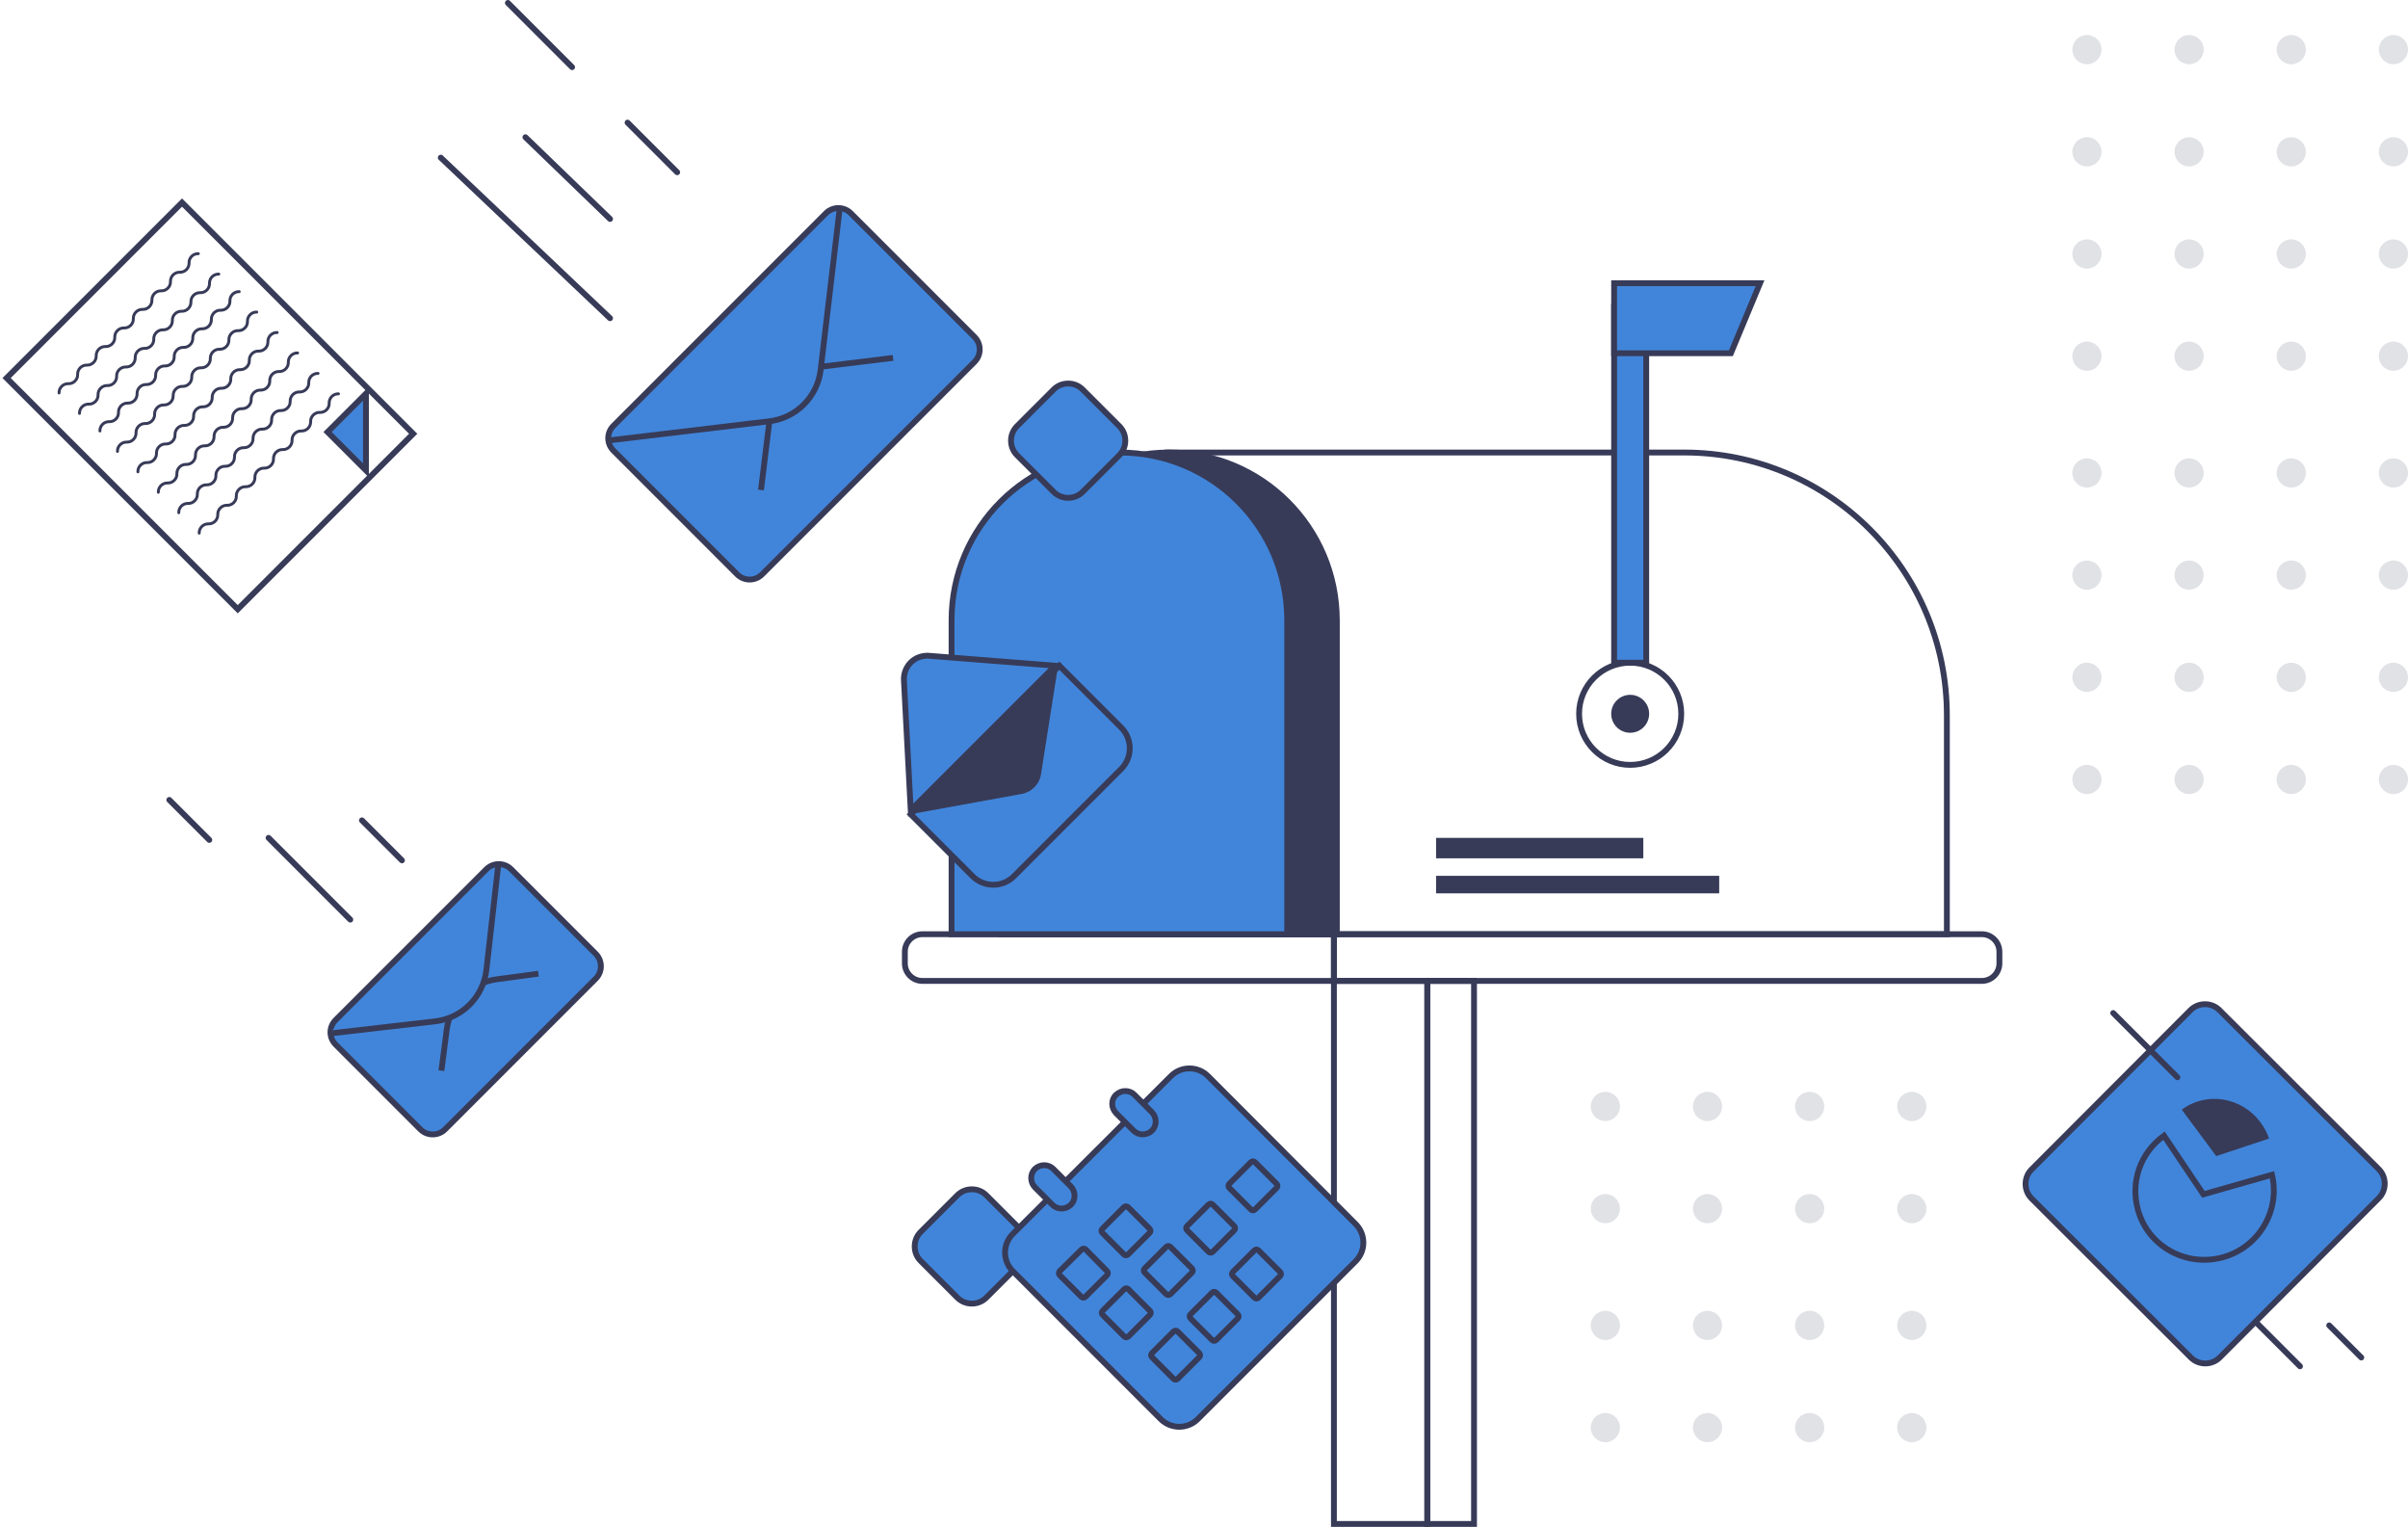 <?xml version="1.0" encoding="utf-8"?>
<!-- Generator: Adobe Illustrator 22.1.0, SVG Export Plug-In . SVG Version: 6.00 Build 0)  -->
<svg version="1.1" id="Слой_1" xmlns="http://www.w3.org/2000/svg" xmlns:xlink="http://www.w3.org/1999/xlink" x="0px" y="0px"
	 width="825px" height="523px" viewBox="0 0 825 523" style="enable-background:new 0 0 825 523;" xml:space="preserve">
<g id="Campaign">
	<g id="Office-365" transform="translate(-971, -127)">
		<g id="outlook-heading-pic" transform="translate(971.211, 128)">
			<g id="Group-23">
				<g id="Group-38" transform="translate(709.789, 156)" style="opacity:0.5;">
					<circle id="Oval-Copy" style="fill:#373B58;fill-opacity:0.3;" cx="5" cy="5" r="5"/>
					<circle id="Oval-Copy-5" style="fill:#373B58;fill-opacity:0.3;" cx="5" cy="40" r="5"/>
					<circle id="Oval-Copy-3" style="fill:#373B58;fill-opacity:0.3;" cx="75" cy="5" r="5"/>
					<circle id="Oval-Copy-6" style="fill:#373B58;fill-opacity:0.3;" cx="75" cy="40" r="5"/>
					<circle id="Oval-Copy-2" style="fill:#373B58;fill-opacity:0.3;" cx="40" cy="5" r="5"/>
					<circle id="Oval-Copy-7" style="fill:#373B58;fill-opacity:0.3;" cx="40" cy="40" r="5"/>
					<circle id="Oval-Copy-4" style="fill:#373B58;fill-opacity:0.3;" cx="110" cy="5" r="5"/>
					<circle id="Oval-Copy-8" style="fill:#373B58;fill-opacity:0.3;" cx="110" cy="40" r="5"/>
				</g>
				<g id="Group-38-Copy-4" transform="translate(544.789, 448)" style="opacity:0.5;">
					<circle id="Oval-Copy_1_" style="fill:#373B58;fill-opacity:0.3;" cx="5" cy="5" r="5"/>
					<circle id="Oval-Copy-5_1_" style="fill:#373B58;fill-opacity:0.3;" cx="5" cy="40" r="5"/>
					<circle id="Oval-Copy-3_1_" style="fill:#373B58;fill-opacity:0.3;" cx="75" cy="5" r="5"/>
					<circle id="Oval-Copy-6_1_" style="fill:#373B58;fill-opacity:0.3;" cx="75" cy="40" r="5"/>
					<circle id="Oval-Copy-2_1_" style="fill:#373B58;fill-opacity:0.3;" cx="40" cy="5" r="5"/>
					<circle id="Oval-Copy-7_1_" style="fill:#373B58;fill-opacity:0.3;" cx="40" cy="40" r="5"/>
					<circle id="Oval-Copy-4_1_" style="fill:#373B58;fill-opacity:0.3;" cx="110" cy="5" r="5"/>
					<circle id="Oval-Copy-8_1_" style="fill:#373B58;fill-opacity:0.3;" cx="110" cy="40" r="5"/>
				</g>
				<g id="Group-38-Copy-5" transform="translate(544.789, 373)" style="opacity:0.5;">
					<circle id="Oval-Copy_2_" style="fill:#373B58;fill-opacity:0.3;" cx="5" cy="5" r="5"/>
					<circle id="Oval-Copy-5_2_" style="fill:#373B58;fill-opacity:0.3;" cx="5" cy="40" r="5"/>
					<circle id="Oval-Copy-3_2_" style="fill:#373B58;fill-opacity:0.3;" cx="75" cy="5" r="5"/>
					<circle id="Oval-Copy-6_2_" style="fill:#373B58;fill-opacity:0.3;" cx="75" cy="40" r="5"/>
					<circle id="Oval-Copy-2_2_" style="fill:#373B58;fill-opacity:0.3;" cx="40" cy="5" r="5"/>
					<circle id="Oval-Copy-7_2_" style="fill:#373B58;fill-opacity:0.3;" cx="40" cy="40" r="5"/>
					<circle id="Oval-Copy-4_2_" style="fill:#373B58;fill-opacity:0.3;" cx="110" cy="5" r="5"/>
					<circle id="Oval-Copy-8_2_" style="fill:#373B58;fill-opacity:0.3;" cx="110" cy="40" r="5"/>
				</g>
				<g id="Group-38-Copy-2" transform="translate(709.789, 11)" style="opacity:0.5;">
					<circle id="Oval-Copy_3_" style="fill:#373B58;fill-opacity:0.3;" cx="5" cy="5" r="5"/>
					<circle id="Oval-Copy-5_3_" style="fill:#373B58;fill-opacity:0.3;" cx="5" cy="40" r="5"/>
					<circle id="Oval-Copy-3_3_" style="fill:#373B58;fill-opacity:0.3;" cx="75" cy="5" r="5"/>
					<circle id="Oval-Copy-6_3_" style="fill:#373B58;fill-opacity:0.3;" cx="75" cy="40" r="5"/>
					<circle id="Oval-Copy-2_3_" style="fill:#373B58;fill-opacity:0.3;" cx="40" cy="5" r="5"/>
					<circle id="Oval-Copy-7_3_" style="fill:#373B58;fill-opacity:0.3;" cx="40" cy="40" r="5"/>
					<circle id="Oval-Copy-4_3_" style="fill:#373B58;fill-opacity:0.3;" cx="110" cy="5" r="5"/>
					<circle id="Oval-Copy-8_3_" style="fill:#373B58;fill-opacity:0.3;" cx="110" cy="40" r="5"/>
				</g>
				<g id="Group-38-Copy" transform="translate(709.789, 226)" style="opacity:0.5;">
					<circle id="Oval-Copy_4_" style="fill:#373B58;fill-opacity:0.3;" cx="5" cy="5" r="5"/>
					<circle id="Oval-Copy-5_4_" style="fill:#373B58;fill-opacity:0.3;" cx="5" cy="40" r="5"/>
					<circle id="Oval-Copy-3_4_" style="fill:#373B58;fill-opacity:0.3;" cx="75" cy="5" r="5"/>
					<circle id="Oval-Copy-6_4_" style="fill:#373B58;fill-opacity:0.3;" cx="75" cy="40" r="5"/>
					<circle id="Oval-Copy-2_4_" style="fill:#373B58;fill-opacity:0.3;" cx="40" cy="5" r="5"/>
					<circle id="Oval-Copy-7_4_" style="fill:#373B58;fill-opacity:0.3;" cx="40" cy="40" r="5"/>
					<circle id="Oval-Copy-4_4_" style="fill:#373B58;fill-opacity:0.3;" cx="110" cy="5" r="5"/>
					<circle id="Oval-Copy-8_4_" style="fill:#373B58;fill-opacity:0.3;" cx="110" cy="40" r="5"/>
				</g>
				<g id="Group-38-Copy-3" transform="translate(709.789, 81)" style="opacity:0.5;">
					<circle id="Oval-Copy_5_" style="fill:#373B58;fill-opacity:0.3;" cx="5" cy="5" r="5"/>
					<circle id="Oval-Copy-5_5_" style="fill:#373B58;fill-opacity:0.3;" cx="5" cy="40" r="5"/>
					<circle id="Oval-Copy-3_5_" style="fill:#373B58;fill-opacity:0.3;" cx="75" cy="5" r="5"/>
					<circle id="Oval-Copy-6_5_" style="fill:#373B58;fill-opacity:0.3;" cx="75" cy="40" r="5"/>
					<circle id="Oval-Copy-2_5_" style="fill:#373B58;fill-opacity:0.3;" cx="40" cy="5" r="5"/>
					<circle id="Oval-Copy-7_5_" style="fill:#373B58;fill-opacity:0.3;" cx="40" cy="40" r="5"/>
					<circle id="Oval-Copy-4_5_" style="fill:#373B58;fill-opacity:0.3;" cx="110" cy="5" r="5"/>
					<circle id="Oval-Copy-8_5_" style="fill:#373B58;fill-opacity:0.3;" cx="110" cy="40" r="5"/>
				</g>
				<rect id="Rectangle" x="456.8" y="335" style="fill:none;stroke:#373B58;stroke-width:2;" width="32" height="186"/>
				<path id="Rectangle-Copy-2" style="fill:none;stroke:#373B58;stroke-width:2;" d="M315.8,319h141v16h-141c-3.3,0-6-2.7-6-6v-4
					C309.8,321.7,312.5,319,315.8,319z"/>
				<path id="Rectangle-Copy-3" style="fill:none;stroke:#373B58;stroke-width:2;" d="M678.8,319h-222v16h222c3.3,0,6-2.7,6-6v-4
					C684.8,321.7,682.1,319,678.8,319z"/>
				<path id="Rectangle-Copy-4" style="fill:none;stroke:#373B58;stroke-width:2;" d="M576.8,154h-177v165h267v-75
					C666.8,194.3,626.5,154,576.8,154z"/>
				<path id="Rectangle-Copy-5" style="fill:#373B58;stroke:#373B58;stroke-width:2;" d="M400.3,154L400.3,154
					c31.8,0,57.5,25.7,57.5,57.5V319h-115V211.5C342.8,179.7,368.5,154,400.3,154z"/>
				<path id="Rectangle-Copy-6" style="fill:#4185DA;stroke:#373B58;stroke-width:2;" d="M383.3,154L383.3,154
					c31.8,0,57.5,25.7,57.5,57.5V319h-115V211.5C325.8,179.7,351.5,154,383.3,154z"/>
				<rect id="Rectangle-Copy" x="488.8" y="335" style="fill:none;stroke:#373B58;stroke-width:2;" width="16" height="186"/>
				<circle id="Oval" style="fill:none;stroke:#373B58;stroke-width:2;" cx="558.3" cy="243.5" r="17.5"/>
				<circle id="Oval-Copy-9" style="fill:#373B58;stroke:#373B58;stroke-width:2;" cx="558.3" cy="243.5" r="5.5"/>
				<rect id="Rectangle_1_" x="552.8" y="104" style="fill:#4185DA;stroke:#373B58;stroke-width:2;" width="11" height="122"/>
				<polygon id="Rectangle-Copy-7" style="fill:#4185DA;stroke:#373B58;stroke-width:2;" points="552.8,96 602.8,96 592.8,120 
					552.8,120 				"/>
				
					<g id="Group-14" transform="translate(338.188, 253.964) rotate(-45) translate(-338.188, -253.964) translate(301.688, 214.964)">
					<g id="Combined-Shape-2" transform="translate(-0, 0)">
						<path id="Combined-Shape" style="fill:#4185DA;stroke:#373B58;stroke-width:2;" d="M0.9,37.3h72v30c0,5.5-4.5,10-10,10h-52
							c-5.5,0-10-4.5-10-10V37.3z M43.7,3.3l28.2,33h-70L31.7,3.2c3-3.3,8-3.6,11.3-0.6C43.3,2.8,43.5,3,43.7,3.3z"/>
					</g>
					<path id="Rectangle-Copy-8" style="fill:#373B58;" d="M42.1,59.2l29.8-21.7H1.3l31.5,21.8C35.6,61.2,39.4,61.2,42.1,59.2z"/>
				</g>
				
					<g id="Group-16" transform="translate(271.611, 133.822) rotate(-45) translate(-271.611, -133.822) translate(213.611, 97.322)">
					<path id="Rectangle_2_" style="fill:#4185DA;stroke:#373B58;stroke-width:2;" d="M6.6,0.7h103c3.3,0,6,2.7,6,6v60
						c0,3.3-2.7,6-6,6H6.6c-3.3,0-6-2.7-6-6v-60C0.6,3.3,3.3,0.7,6.6,0.7z"/>
					<path id="Path-9-Copy" style="fill:none;stroke:#373B58;stroke-width:2;" d="M26.8,52l19.7-15.4c7.2-5.7,17.4-5.7,24.6,0
						L90.8,52"/>
					<path id="Path-9" style="fill:#4185DA;stroke:#373B58;stroke-width:2;" d="M2.3,3.4l43.2,34c7.3,5.7,17.5,5.7,24.8,0l43.1-34"
						/>
				</g>
				
					<g id="Group-16-Copy" transform="translate(159.287, 341.497) rotate(-45) translate(-159.287, -341.497) translate(116.287, 314.497)">
					<path id="Rectangle_3_" style="fill:#4185DA;stroke:#373B58;stroke-width:2;" d="M6.7,0.4h73c3.3,0,6,2.7,6,6v41
						c0,3.3-2.7,6-6,6h-73c-3.3,0-6-2.7-6-6v-41C0.7,3,3.3,0.4,6.7,0.4z"/>
					<path id="Path-9-Copy_1_" style="fill:none;stroke:#373B58;stroke-width:2;" d="M20,38.3l11.3-8.7c7.2-5.5,17.1-5.5,24.3,0
						L67,38.3"/>
					<path id="Path-9_1_" style="fill:#4185DA;stroke:#373B58;stroke-width:2;" d="M1.8,2.1l28.6,22.7c7.3,5.8,17.6,5.8,24.9,0
						L83.8,2.1"/>
				</g>
				
					<g id="Group-17" transform="translate(71.5, 137.711) rotate(-45) translate(-71.5, -137.711) translate(28, 81.211)">
					<path id="Stroke-9" style="fill:none;stroke:#373B58;stroke-linecap:round;stroke-linejoin:round;" d="M10,27.1
						c1.2-1.3,3.3-1.3,4.5,0c1.2,1.3,3.3,1.3,4.5,0c1.2-1.3,3.3-1.3,4.5,0c1.2,1.3,3.3,1.3,4.5,0c1.2-1.3,3.3-1.3,4.5,0
						c1.2,1.3,3.3,1.3,4.5,0c1.2-1.3,3.3-1.3,4.5,0c1.2,1.3,3.3,1.3,4.5,0c1.2-1.3,3.3-1.3,4.5,0c1.2,1.3,3.3,1.3,4.5,0
						c1.2-1.3,3.3-1.3,4.5,0c1.2,1.3,3.3,1.3,4.5,0c1.2-1.3,3.3-1.3,4.5,0c1.2,1.3,3.3,1.3,4.5,0c1.2-1.3,3.3-1.3,4.5,0"/>
					<path id="Stroke-9-Copy-2" style="fill:none;stroke:#373B58;stroke-linecap:round;stroke-linejoin:round;" d="M10,65.3
						c1.2-1.3,3.3-1.3,4.5,0c1.2,1.3,3.3,1.3,4.5,0c1.2-1.3,3.3-1.3,4.5,0c1.2,1.3,3.3,1.3,4.5,0c1.2-1.3,3.3-1.3,4.5,0
						c1.2,1.3,3.3,1.3,4.5,0c1.2-1.3,3.3-1.3,4.5,0c1.2,1.3,3.3,1.3,4.5,0c1.2-1.3,3.3-1.3,4.5,0c1.2,1.3,3.3,1.3,4.5,0
						c1.2-1.3,3.3-1.3,4.5,0c1.2,1.3,3.3,1.3,4.5,0c1.2-1.3,3.3-1.3,4.5,0c1.2,1.3,3.3,1.3,4.5,0c1.2-1.3,3.3-1.3,4.5,0"/>
					<path id="Stroke-9-Copy" style="fill:none;stroke:#373B58;stroke-linecap:round;stroke-linejoin:round;" d="M10,45.5
						c1.2-1.3,3.3-1.3,4.5,0c1.2,1.3,3.3,1.3,4.5,0c1.2-1.3,3.3-1.3,4.5,0c1.2,1.3,3.3,1.3,4.5,0c1.2-1.3,3.3-1.3,4.5,0
						c1.2,1.3,3.3,1.3,4.5,0c1.2-1.3,3.3-1.3,4.5,0c1.2,1.3,3.3,1.3,4.5,0c1.2-1.3,3.3-1.3,4.5,0c1.2,1.3,3.3,1.3,4.5,0
						c1.2-1.3,3.3-1.3,4.5,0c1.2,1.3,3.3,1.3,4.5,0c1.2-1.3,3.3-1.3,4.5,0c1.2,1.3,3.3,1.3,4.5,0c1.2-1.3,3.3-1.3,4.5,0"/>
					<path id="Stroke-9-Copy-3" style="fill:none;stroke:#373B58;stroke-linecap:round;stroke-linejoin:round;" d="M10,85.1
						c1.2-1.3,3.3-1.3,4.5,0c1.2,1.3,3.3,1.3,4.5,0c1.2-1.3,3.3-1.3,4.5,0c1.2,1.3,3.3,1.3,4.5,0c1.2-1.3,3.3-1.3,4.5,0
						c1.2,1.3,3.3,1.3,4.5,0c1.2-1.3,3.3-1.3,4.5,0c1.2,1.3,3.3,1.3,4.5,0c1.2-1.3,3.3-1.3,4.5,0c1.2,1.3,3.3,1.3,4.5,0
						c1.2-1.3,3.3-1.3,4.5,0c1.2,1.3,3.3,1.3,4.5,0c1.2-1.3,3.3-1.3,4.5,0c1.2,1.3,3.3,1.3,4.5,0c1.2-1.3,3.3-1.3,4.5,0"/>
					<path id="Stroke-23" style="fill:#4185DA;stroke:#373B58;stroke-width:2;" d="M65.6,91.7v18.6l18.6-18.6H65.6z"/>
					<path id="Stroke-7" style="fill:none;stroke:#373B58;stroke-linecap:round;stroke-linejoin:round;" d="M10,17.2
						c1.2-1.3,3.3-1.3,4.5,0c1.2,1.3,3.3,1.3,4.5,0c1.2-1.3,3.3-1.3,4.5,0c1.2,1.3,3.3,1.3,4.5,0c1.2-1.3,3.3-1.3,4.5,0
						c1.2,1.3,3.3,1.3,4.5,0c1.2-1.3,3.3-1.3,4.5,0c1.2,1.3,3.3,1.3,4.5,0c1.2-1.3,3.3-1.3,4.5,0c1.2,1.3,3.3,1.3,4.5,0
						c1.2-1.3,3.3-1.3,4.5,0c1.2,1.3,3.3,1.3,4.5,0c1.2-1.3,3.3-1.3,4.5,0c1.2,1.3,3.3,1.3,4.5,0c1.2-1.3,3.3-1.3,4.5,0"/>
					<path id="Stroke-7-Copy-2" style="fill:none;stroke:#373B58;stroke-linecap:round;stroke-linejoin:round;" d="M10,55.4
						c1.2-1.3,3.3-1.3,4.5,0c1.2,1.3,3.3,1.3,4.5,0c1.2-1.3,3.3-1.3,4.5,0s3.3,1.3,4.5,0c1.2-1.3,3.3-1.3,4.5,0
						c1.2,1.3,3.3,1.3,4.5,0c1.2-1.3,3.3-1.3,4.5,0s3.3,1.3,4.5,0c1.2-1.3,3.3-1.3,4.5,0c1.2,1.3,3.3,1.3,4.5,0s3.3-1.3,4.5,0
						c1.2,1.3,3.3,1.3,4.5,0c1.2-1.3,3.3-1.3,4.5,0c1.2,1.3,3.3,1.3,4.5,0c1.2-1.3,3.3-1.3,4.5,0"/>
					<path id="Stroke-7-Copy" style="fill:none;stroke:#373B58;stroke-linecap:round;stroke-linejoin:round;" d="M10.7,36.3
						c1.2-1.3,3.3-1.3,4.5,0c1.2,1.3,3.3,1.3,4.5,0c1.2-1.3,3.3-1.3,4.5,0c1.2,1.3,3.3,1.3,4.5,0c1.2-1.3,3.3-1.3,4.5,0
						c1.2,1.3,3.3,1.3,4.5,0c1.2-1.3,3.3-1.3,4.5,0c1.2,1.3,3.3,1.3,4.5,0c1.2-1.3,3.3-1.3,4.5,0c1.2,1.3,3.3,1.3,4.5,0
						c1.2-1.3,3.3-1.3,4.5,0c1.2,1.3,3.3,1.3,4.5,0c1.2-1.3,3.3-1.3,4.5,0c1.2,1.3,3.3,1.3,4.5,0c1.2-1.3,3.3-1.3,4.5,0"/>
					<path id="Stroke-7-Copy-3" style="fill:none;stroke:#373B58;stroke-linecap:round;stroke-linejoin:round;" d="M10,75.2
						c1.2-1.3,3.3-1.3,4.5,0c1.2,1.3,3.3,1.3,4.5,0c1.2-1.3,3.3-1.3,4.5,0s3.3,1.3,4.5,0c1.2-1.3,3.3-1.3,4.5,0
						c1.2,1.3,3.3,1.3,4.5,0c1.2-1.3,3.3-1.3,4.5,0s3.3,1.3,4.5,0c1.2-1.3,3.3-1.3,4.5,0c1.2,1.3,3.3,1.3,4.5,0s3.3-1.3,4.5,0
						c1.2,1.3,3.3,1.3,4.5,0c1.2-1.3,3.3-1.3,4.5,0c1.2,1.3,3.3,1.3,4.5,0c1.2-1.3,3.3-1.3,4.5,0"/>
					
						<rect id="Rectangle_4_" x="1" y="0.8" transform="matrix(-1 2.535182e-06 -2.535182e-06 -1 86.908 113.667)" style="fill:none;stroke:#373B58;stroke-width:2;" width="85" height="112"/>
				</g>
				<path id="Path-10-Copy-5" style="fill:none;stroke:#373B58;stroke-width:2;stroke-linecap:round;" d="M214.8,41l17,17"/>
				<path id="Path-10-Copy-9" style="fill:none;stroke:#373B58;stroke-width:2;stroke-linecap:round;" d="M179.8,46l29,28"/>
				<path id="Path-10-Copy-3" style="fill:none;stroke:#373B58;stroke-width:2;stroke-linecap:round;" d="M150.8,53l58,55"/>
				<path id="Path-10-Copy-4" style="fill:none;stroke:#373B58;stroke-width:2;stroke-linecap:round;" d="M173.8,0l22,22"/>
				<g id="Group-21" transform="translate(694.789, 344)">
					<path id="Path-10-Copy-5_1_" style="fill:none;stroke:#373B58;stroke-width:2;stroke-linecap:round;" d="M103,109l11,11"/>
					<path id="Path-10-Copy-10" style="fill:none;stroke:#373B58;stroke-width:2;stroke-linecap:round;" d="M76,106l17,17"/>
					<g id="Group-19">
						<path id="Rectangle-Copy-54" style="fill:#4185DA;stroke:#373B58;stroke-width:2;" d="M65.4,1c-2.7-2.7-7.2-2.7-9.9,0L1,55.6
							c-2.7,2.7-2.7,7.2,0,9.9L55.6,120c2.7,2.7,7.2,2.7,9.9,0L120,65.4c2.7-2.7,2.7-7.2,0-9.9L65.4,1z"/>
						<path id="Fill-41" style="fill:#4185DA;stroke:#373B58;stroke-width:2;" d="M83.4,57.4l-23.5,6.7L46.4,44
							c-8.1,5.9-11.6,15.8-8.9,25.5C41,82,54.1,89.2,66.8,85.6h0C79,82.1,86.3,69.6,83.4,57.4z"/>
						<path id="Fill-44" style="fill:#373B58;" d="M64.3,51L52.5,35.1c8.4-6.3,20.5-4.4,27,4.4c1.3,1.8,2.2,3.4,2.9,5.5L64.3,51z"/>
					</g>
					<path id="Path-10-Copy-4_1_" style="fill:none;stroke:#373B58;stroke-width:2;stroke-linecap:round;" d="M29,2l22,22"/>
				</g>
				<path id="Path-10-Copy-6" style="fill:none;stroke:#373B58;stroke-width:2;stroke-linecap:round;" d="M91.8,286l28,28"/>
				<path id="Path-10-Copy-7" style="fill:none;stroke:#373B58;stroke-width:2;stroke-linecap:round;" d="M57.8,273l13.7,13.7"/>
				<path id="Path-10-Copy-8" style="fill:none;stroke:#373B58;stroke-width:2;stroke-linecap:round;" d="M123.8,280l13.7,13.7"/>
				<path id="Rectangle-Copy-53" style="fill:#4185DA;stroke:#373B58;stroke-width:2;" d="M337.7,408.4c-2.7-2.7-7.2-2.7-9.9,0
					l-12.6,12.6c-2.7,2.7-2.7,7.2,0,9.9l12.6,12.6c2.7,2.7,7.2,2.7,9.9,0l12.6-12.6c2.7-2.7,2.7-7.2,0-9.9L337.7,408.4z"/>
				<path id="Path-14" style="fill:#4185DA;stroke:#373B58;stroke-width:2;" d="M423.8,378l-66,66"/>
				<g id="Group-22" transform="translate(338.861, 359.694)">
					<path id="Rectangle-Copy-33" style="fill:#4185DA;stroke:#373B58;stroke-width:2;" d="M74.8,7.9c-3.5-3.5-9.2-3.5-12.7,0
						L7.9,62c-3.5,3.5-3.5,9.2,0,12.7l50.7,50.7c3.5,3.5,9.2,3.5,12.7,0l54.1-54.1c3.5-3.5,3.5-9.2,0-12.7L74.8,7.9z"/>
					<path id="Rectangle-Copy-39" style="fill:#4185DA;stroke:#373B58;stroke-width:2;" d="M61.9,66.4c-0.4-0.4-1-0.4-1.4,0
						l-7.4,7.4c-0.4,0.4-0.4,1,0,1.4l7.4,7.4c0.4,0.4,1,0.4,1.4,0l7.4-7.4c0.4-0.4,0.4-1,0-1.4L61.9,66.4z"/>
					<path id="Rectangle-Copy-50" style="fill:#4185DA;stroke:#373B58;stroke-width:2;" d="M32.9,67.3c-0.4-0.4-1-0.4-1.4,0L24,74.7
						c-0.4,0.4-0.4,1,0,1.4l7.4,7.4c0.4,0.4,1,0.4,1.4,0l7.4-7.4c0.4-0.4,0.4-1,0-1.4L32.9,67.3z"/>
					<path id="Rectangle-Copy-44" style="fill:#4185DA;stroke:#373B58;stroke-width:2;" d="M77.6,82.1c-0.4-0.4-1-0.4-1.4,0
						l-7.4,7.4c-0.4,0.4-0.4,1,0,1.4l7.4,7.4c0.4,0.4,1,0.4,1.4,0l7.4-7.4c0.4-0.4,0.4-1,0-1.4L77.6,82.1z"/>
					<path id="Rectangle-Copy-42" style="fill:#4185DA;stroke:#373B58;stroke-width:2;" d="M76.4,51.9c-0.4-0.4-1-0.4-1.4,0
						l-7.4,7.4c-0.4,0.4-0.4,1,0,1.4l7.4,7.4c0.4,0.4,1,0.4,1.4,0l7.4-7.4c0.4-0.4,0.4-1,0-1.4L76.4,51.9z"/>
					<path id="Rectangle-Copy-51" style="fill:#4185DA;stroke:#373B58;stroke-width:2;" d="M47.4,52.8c-0.4-0.4-1-0.4-1.4,0
						l-7.4,7.4c-0.4,0.4-0.4,1,0,1.4l7.4,7.4c0.4,0.4,1,0.4,1.4,0l7.4-7.4c0.4-0.4,0.4-1,0-1.4L47.4,52.8z"/>
					<path id="Rectangle-Copy-45" style="fill:#4185DA;stroke:#373B58;stroke-width:2;" d="M92.1,67.6c-0.4-0.4-1-0.4-1.4,0L83.3,75
						c-0.4,0.4-0.4,1,0,1.4l7.4,7.4c0.4,0.4,1,0.4,1.4,0l7.4-7.4c0.4-0.4,0.4-1,0-1.4L92.1,67.6z"/>
					<path id="Rectangle-Copy-43" style="fill:#4185DA;stroke:#373B58;stroke-width:2;" d="M90.9,37.4c-0.4-0.4-1-0.4-1.4,0
						l-7.4,7.4c-0.4,0.4-0.4,1,0,1.4l7.4,7.4c0.4,0.4,1,0.4,1.4,0l7.4-7.4c0.4-0.4,0.4-1,0-1.4L90.9,37.4z"/>
					<path id="Rectangle-Copy-41" style="fill:#4185DA;stroke:#373B58;stroke-width:2;" d="M47.5,80.9c-0.4-0.4-1-0.4-1.4,0
						l-7.4,7.4c-0.4,0.4-0.4,1,0,1.4l7.4,7.4c0.4,0.4,1,0.4,1.4,0l7.4-7.4c0.4-0.4,0.4-1,0-1.4L47.5,80.9z"/>
					<path id="Rectangle-Copy-47" style="fill:#4185DA;stroke:#373B58;stroke-width:2;" d="M64.4,95.4c-0.4-0.4-1-0.4-1.4,0
						l-7.4,7.4c-0.4,0.4-0.4,1,0,1.4l7.4,7.4c0.4,0.4,1,0.4,1.4,0l7.4-7.4c0.4-0.4,0.4-1,0-1.4L64.4,95.4z"/>
					<path id="Rectangle-Copy-46" style="fill:#4185DA;stroke:#373B58;stroke-width:2;" d="M49.6,14.3c-1.7-1.7-4.5-1.7-6.3,0
						s-1.7,4.5,0,6.3l6,6c1.7,1.7,4.5,1.7,6.3,0c1.7-1.7,1.7-4.5,0-6.3L49.6,14.3z"/>
					<path id="Rectangle-Copy-48" style="fill:#4185DA;stroke:#373B58;stroke-width:2;" d="M21.8,39.7c-1.7-1.7-4.5-1.7-6.3,0
						c-1.7,1.7-1.7,4.5,0,6.3l6,6c1.7,1.7,4.5,1.7,6.3,0c1.7-1.7,1.7-4.5,0-6.3L21.8,39.7z"/>
				</g>
				<path id="Rectangle-Copy-52" style="fill:#4185DA;stroke:#373B58;stroke-width:2;" d="M370.7,132.4c-2.7-2.7-7.2-2.7-9.9,0
					l-12.6,12.6c-2.7,2.7-2.7,7.2,0,9.9l12.6,12.6c2.7,2.7,7.2,2.7,9.9,0l12.6-12.6c2.7-2.7,2.7-7.2,0-9.9L370.7,132.4z"/>
				<rect id="Rectangle_5_" x="492.8" y="287" style="fill:#373B58;stroke:#373B58;stroke-width:2;" width="69" height="5"/>
				<rect id="Rectangle-Copy-9" x="492.8" y="300" style="fill:#373B58;stroke:#373B58;stroke-width:2;" width="95" height="4"/>
			</g>
		</g>
	</g>
</g>
</svg>
